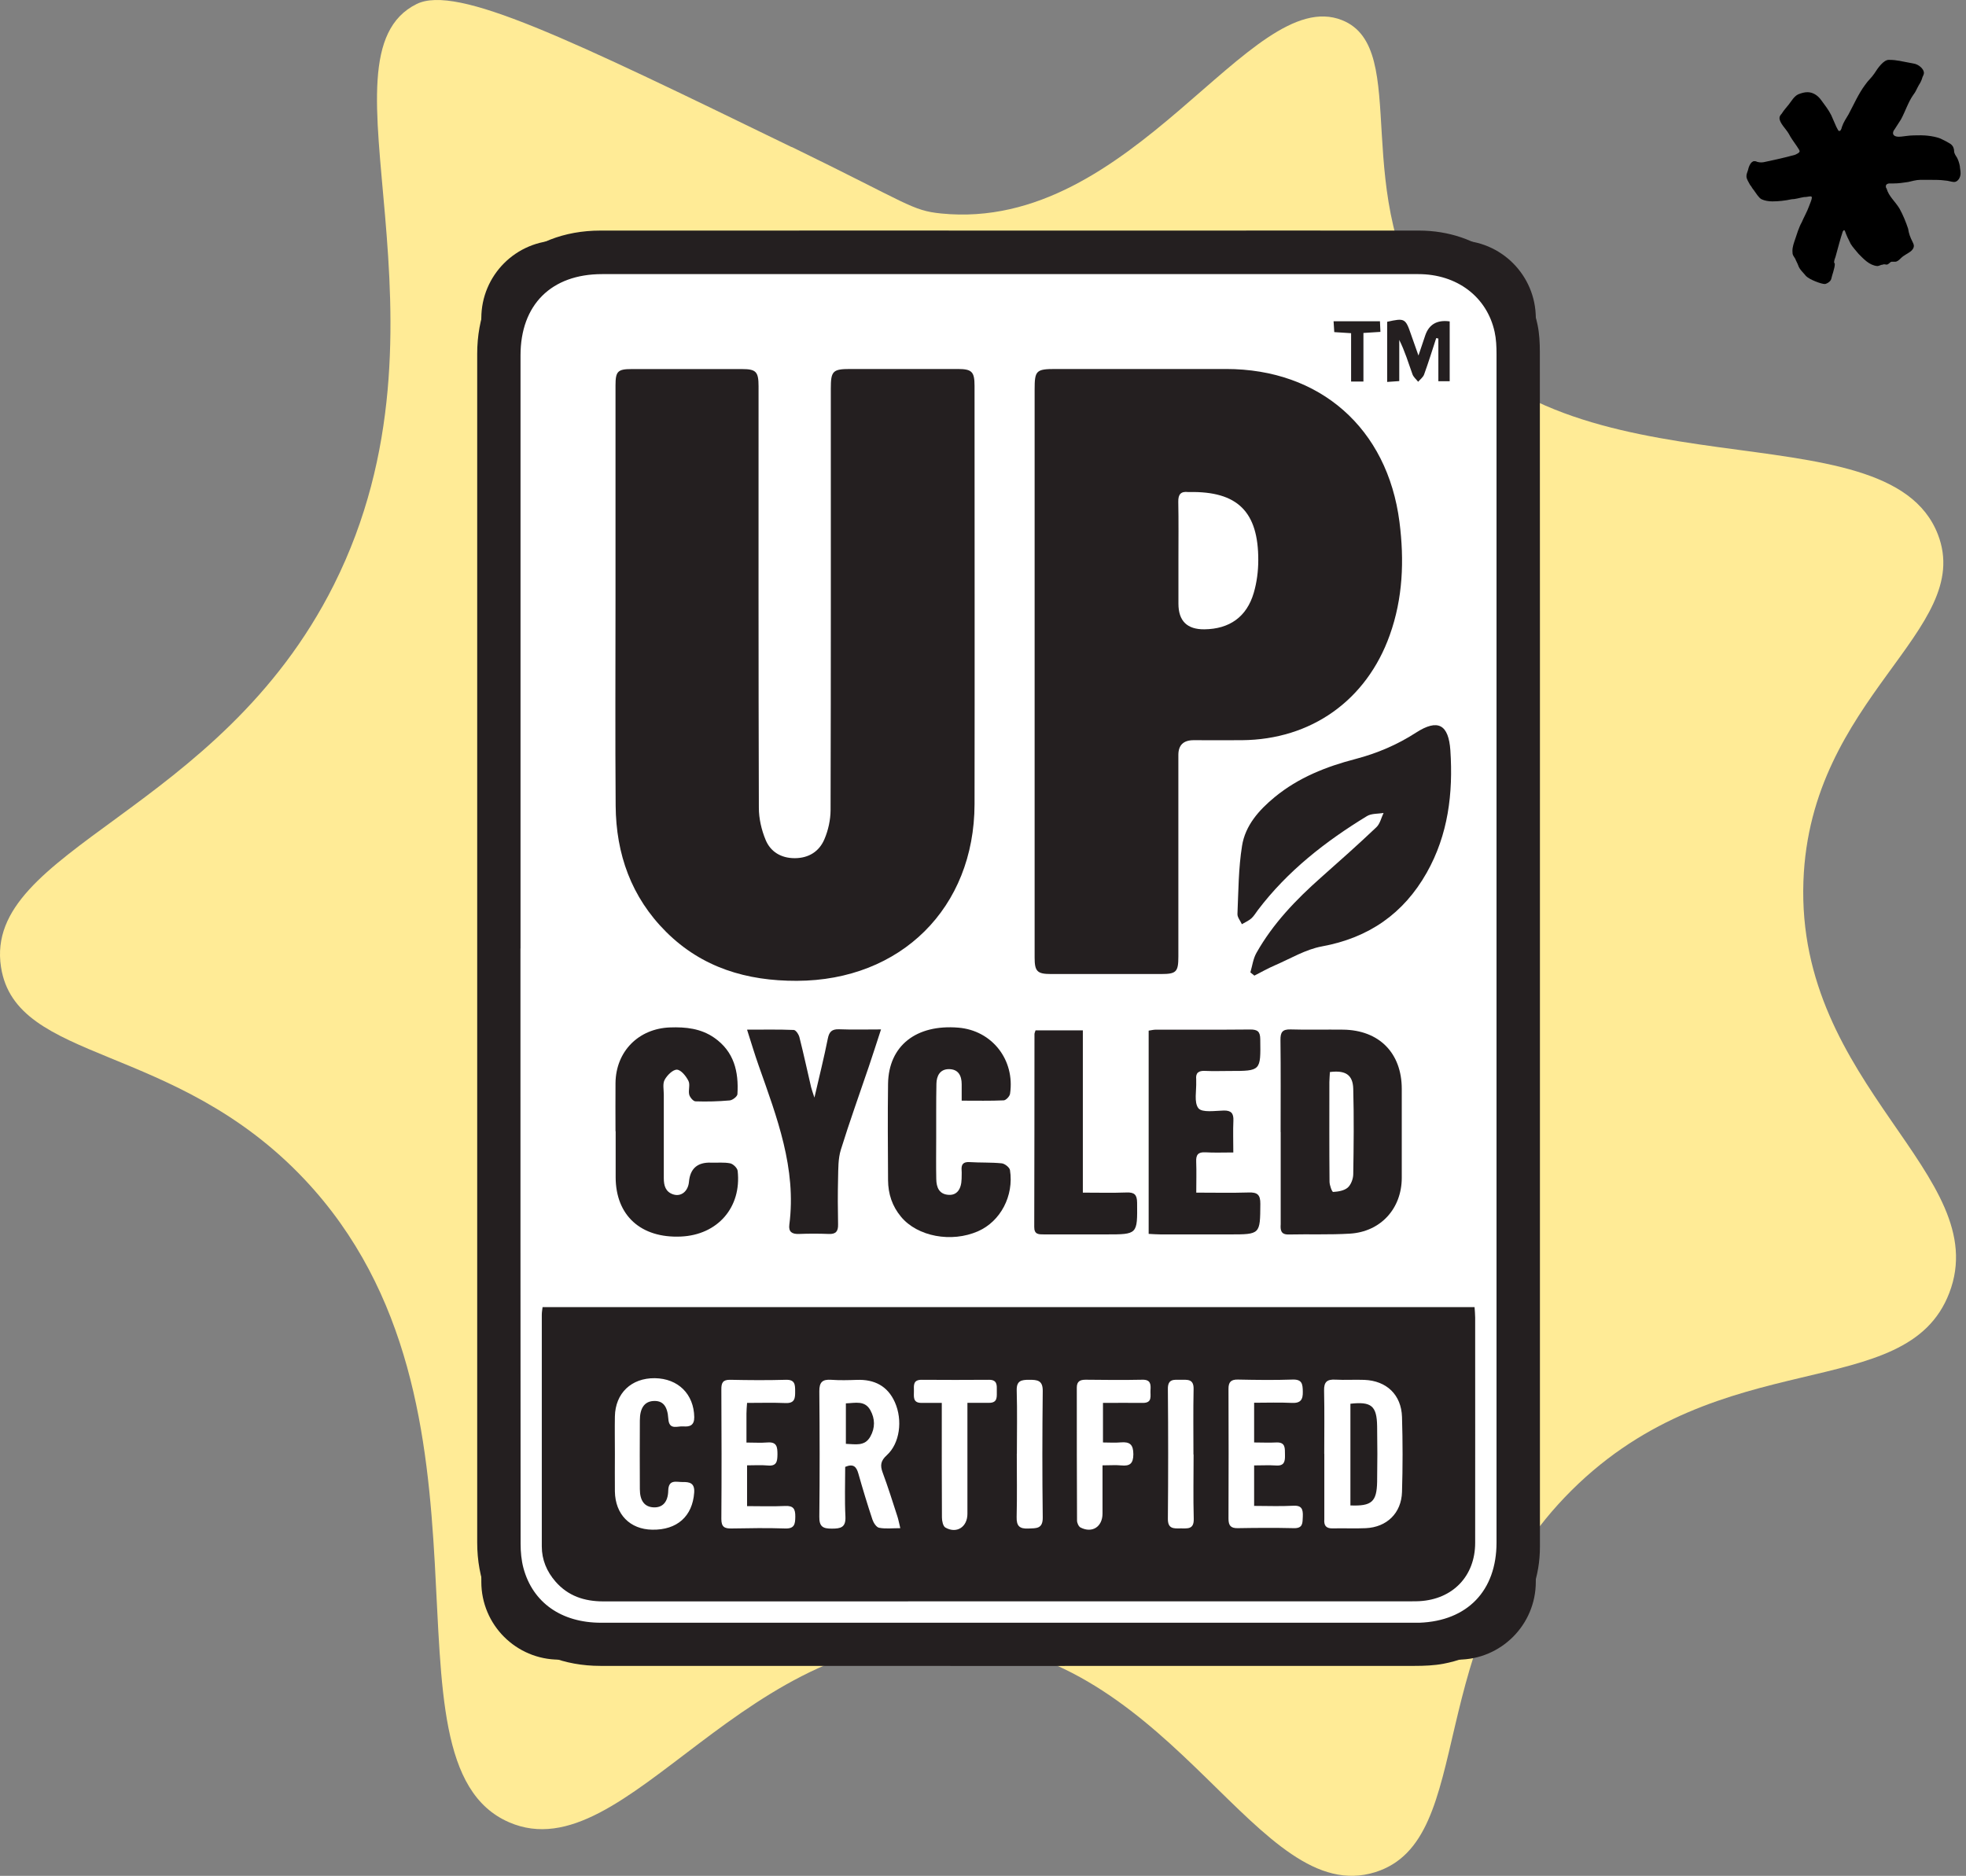 <svg xmlns="http://www.w3.org/2000/svg" fill="none" viewBox="0 0 197 188" height="188" width="197">
<rect x="0" y="0" width="197" height="188" fill="#808080" stroke="none"/>
<path fill="#FFEB96" d="M79.325 14.742C56.947 3.855 45.764 -1.587 41.743 0.405C31.145 5.655 46.674 32.25 33.457 58.608C21.938 81.58 -1.72 85.053 0.099 96.911C1.588 106.614 17.442 104.361 30.491 118.176C51.941 140.892 37.067 176.611 51.026 182.638C62.875 187.76 74.666 162.459 96.801 164.498C117.939 166.443 126.103 191.268 137.784 187.638C148.191 184.404 142.165 164.561 157.508 149.336C172.527 134.435 191.028 140.817 195.328 129.575C199.859 117.734 179.973 108.89 180.709 88.316C181.369 69.844 197.9 63.19 194.186 53.568C189.105 40.409 157.288 50.513 143.874 32.134C134.881 19.812 141.574 4.848 134.476 2.02C125.274 -1.65 113.558 23.319 94.315 21.397C91.348 21.101 91.099 20.457 79.325 14.725V14.742Z"></path>
<path stroke-miterlimit="10" stroke-width="2.35" stroke="#241F20" fill="white" d="M146.1 25.271H56.024C52.368 25.271 49.405 28.235 49.405 31.89V158.539C49.405 162.194 52.368 165.157 56.024 165.157H146.1C149.755 165.157 152.718 162.194 152.718 158.539V31.89C152.718 28.235 149.755 25.271 146.1 25.271Z"></path>
<mask height="176" width="141" y="6" x="28" maskUnits="userSpaceOnUse" style="mask-type:luminance" id="mask0_2001_1383">
<path fill="white" d="M168.563 6H28V181.584H168.563V6Z"></path>
</mask>
<g mask="url(#mask0_2001_1383)">
<path fill="#241F20" d="M154.306 95.042C154.306 115.042 154.306 135.034 154.306 155.034C154.306 160.932 150.41 165.656 144.635 166.745C143.691 166.921 142.71 166.959 141.751 166.959C114.556 166.967 87.36 166.967 60.165 166.959C52.856 166.959 47.817 161.898 47.817 154.59C47.817 114.881 47.817 75.172 47.817 35.463C47.817 28.147 52.833 23.109 60.173 23.109C78.449 23.101 96.717 23.109 114.993 23.109C124.058 23.109 133.123 23.101 142.188 23.109C148.186 23.116 152.895 26.867 154.076 32.587C154.252 33.454 154.298 34.367 154.298 35.256C154.313 55.18 154.306 75.111 154.306 95.034V95.042ZM52.151 95.049C52.151 114.935 52.151 134.82 52.166 154.712C52.166 155.525 52.243 156.369 52.45 157.151C53.385 160.625 56.261 162.634 60.226 162.634C87.345 162.634 114.464 162.634 141.582 162.634C141.797 162.634 142.012 162.634 142.226 162.634C147.043 162.458 149.957 159.421 149.957 154.597C149.957 114.896 149.957 75.195 149.957 35.494C149.957 34.742 149.926 33.983 149.765 33.255C148.991 29.735 145.984 27.472 142.119 27.472C125.784 27.472 109.448 27.472 93.112 27.472C82.183 27.472 71.262 27.472 60.334 27.472C55.234 27.472 52.158 30.548 52.158 35.617C52.158 55.433 52.158 75.249 52.158 95.065L52.151 95.049Z"></path>
<path fill="#241F20" d="M54.382 131.001C85.512 131.001 116.588 131.001 147.756 131.001C147.779 131.369 147.817 131.706 147.817 132.052C147.817 139.575 147.825 147.098 147.817 154.621C147.817 157.957 145.578 160.288 142.234 160.472C141.981 160.487 141.736 160.487 141.483 160.487C114.471 160.487 87.468 160.487 60.456 160.495C58.554 160.495 56.928 159.958 55.663 158.509C54.789 157.504 54.29 156.331 54.29 154.981C54.29 147.243 54.29 139.506 54.29 131.768C54.29 131.522 54.336 131.285 54.367 131.001H54.382ZM90.213 153.156C90.083 152.619 90.022 152.274 89.914 151.952C89.439 150.487 88.978 149.015 88.442 147.573C88.173 146.845 88.258 146.392 88.864 145.84C90.16 144.667 90.474 142.343 89.669 140.533C88.94 138.9 87.613 138.233 85.865 138.294C85.006 138.325 84.139 138.348 83.288 138.286C82.406 138.225 82.091 138.532 82.099 139.437C82.138 143.631 82.145 147.826 82.099 152.013C82.084 153.01 82.467 153.21 83.365 153.202C84.254 153.202 84.768 153.079 84.714 151.99C84.63 150.319 84.691 148.639 84.691 147.013C85.527 146.661 85.819 147.013 86.01 147.681C86.448 149.23 86.915 150.771 87.422 152.297C87.529 152.619 87.82 153.072 88.097 153.118C88.741 153.24 89.416 153.156 90.221 153.156H90.213ZM132.701 145.71C132.701 147.857 132.701 150.004 132.701 152.151C132.701 152.19 132.701 152.22 132.701 152.259C132.648 152.872 132.855 153.194 133.537 153.179C134.642 153.148 135.754 153.21 136.866 153.156C138.967 153.056 140.424 151.645 140.486 149.529C140.562 147.029 140.562 144.521 140.486 142.013C140.417 139.782 138.936 138.378 136.705 138.294C135.738 138.256 134.772 138.325 133.806 138.271C132.977 138.225 132.655 138.501 132.678 139.368C132.724 141.477 132.694 143.593 132.694 145.702L132.701 145.71ZM125.668 150.955V146.868C126.443 146.868 127.156 146.829 127.862 146.875C128.721 146.937 128.775 146.431 128.759 145.794C128.744 145.173 128.844 144.521 127.885 144.567C127.149 144.605 126.412 144.567 125.668 144.567V140.587C126.972 140.587 128.215 140.541 129.457 140.602C130.331 140.641 130.569 140.273 130.546 139.46C130.531 138.723 130.485 138.233 129.526 138.263C127.701 138.325 125.868 138.302 124.043 138.263C123.345 138.248 123.092 138.516 123.099 139.207C123.115 143.539 123.115 147.88 123.099 152.213C123.099 152.903 123.337 153.171 124.035 153.156C125.899 153.125 127.762 153.11 129.626 153.156C130.577 153.187 130.515 152.635 130.546 151.99C130.577 151.246 130.439 150.855 129.564 150.909C128.291 150.978 127.003 150.924 125.684 150.924L125.668 150.955ZM74.852 140.602C76.178 140.602 77.459 140.564 78.732 140.618C79.645 140.648 79.683 140.127 79.676 139.452C79.676 138.792 79.676 138.256 78.748 138.286C76.892 138.34 75.028 138.325 73.172 138.286C72.436 138.271 72.275 138.585 72.282 139.253C72.305 143.578 72.313 147.911 72.282 152.236C72.282 153.033 72.597 153.202 73.302 153.187C75.089 153.156 76.884 153.125 78.663 153.187C79.614 153.225 79.683 152.75 79.691 152.006C79.699 151.246 79.522 150.894 78.679 150.932C77.406 150.993 76.132 150.947 74.859 150.947V146.86C75.588 146.86 76.263 146.814 76.93 146.875C77.82 146.96 77.896 146.477 77.904 145.771C77.904 145.035 77.858 144.49 76.899 144.567C76.24 144.621 75.565 144.575 74.798 144.575C74.798 143.501 74.798 142.581 74.798 141.661C74.798 141.346 74.829 141.032 74.859 140.602H74.852ZM61.614 145.717C61.614 146.967 61.599 148.225 61.614 149.475C61.653 151.776 63.125 153.271 65.349 153.309C67.857 153.355 69.391 151.96 69.56 149.59C69.629 148.624 69.092 148.516 68.394 148.532C67.765 148.539 66.991 148.233 66.96 149.391C66.937 150.564 66.369 151.116 65.48 151.07C64.59 151.024 64.115 150.418 64.115 149.237C64.099 146.944 64.107 144.651 64.115 142.366C64.115 141.116 64.582 140.464 65.472 140.411C66.392 140.357 66.883 140.878 66.968 142.19C67.044 143.378 67.888 142.903 68.478 142.957C69.115 143.01 69.575 142.857 69.567 142.029C69.529 139.728 67.965 138.156 65.61 138.125C63.263 138.102 61.66 139.628 61.614 141.96C61.592 143.21 61.614 144.467 61.614 145.717ZM110.522 140.602C111.925 140.602 113.214 140.587 114.494 140.602C115.514 140.618 115.246 139.889 115.284 139.322C115.323 138.739 115.3 138.263 114.479 138.279C112.585 138.317 110.683 138.302 108.781 138.279C108.221 138.279 107.899 138.447 107.899 139.069C107.899 143.509 107.899 147.957 107.922 152.397C107.922 152.635 108.083 152.987 108.267 153.087C109.44 153.693 110.476 153.018 110.476 151.691C110.476 150.096 110.476 148.509 110.476 146.86C111.227 146.86 111.802 146.814 112.362 146.868C113.214 146.952 113.559 146.684 113.566 145.756C113.566 144.774 113.214 144.483 112.309 144.559C111.726 144.613 111.127 144.567 110.522 144.567V140.587V140.602ZM96.939 140.595C97.76 140.595 98.435 140.595 99.11 140.595C100.015 140.595 99.869 139.935 99.884 139.375C99.892 138.823 99.93 138.279 99.102 138.286C96.847 138.302 94.593 138.302 92.338 138.286C91.486 138.286 91.571 138.846 91.578 139.391C91.586 139.943 91.425 140.61 92.345 140.602C92.982 140.595 93.618 140.602 94.37 140.602C94.37 141.101 94.37 141.484 94.37 141.875C94.37 145.28 94.362 148.677 94.385 152.082C94.385 152.427 94.493 152.957 94.731 153.095C95.858 153.739 96.939 153.041 96.939 151.722C96.939 148.072 96.939 144.421 96.939 140.61V140.595ZM119.587 145.763C119.587 143.578 119.556 141.392 119.602 139.207C119.625 138.171 118.958 138.286 118.306 138.286C117.662 138.286 117.01 138.156 117.025 139.207C117.064 143.539 117.064 147.88 117.025 152.213C117.018 153.217 117.577 153.194 118.268 153.179C118.943 153.164 119.648 153.34 119.617 152.22C119.556 150.073 119.602 147.918 119.602 145.771L119.587 145.763ZM101.886 145.694C101.886 147.811 101.924 149.92 101.871 152.036C101.848 152.941 102.162 153.233 103.044 153.194C103.834 153.156 104.501 153.248 104.486 152.075C104.432 147.849 104.44 143.624 104.486 139.398C104.494 138.332 103.941 138.286 103.128 138.286C102.338 138.286 101.848 138.371 101.878 139.368C101.94 141.477 101.894 143.593 101.894 145.71L101.886 145.694Z"></path>
<path fill="#241F20" d="M61.676 60.225C61.676 53.025 61.676 45.824 61.676 38.623C61.676 37.219 61.898 36.989 63.286 36.989C66.975 36.989 70.664 36.989 74.353 36.989C75.757 36.989 76.01 37.25 76.01 38.715C76.01 52.794 75.995 66.874 76.04 80.962C76.04 82.035 76.301 83.17 76.715 84.167C77.206 85.371 78.272 86.008 79.63 86.008C81.033 86.008 82.091 85.341 82.613 84.098C82.996 83.201 83.219 82.173 83.227 81.2C83.265 67.12 83.25 53.04 83.25 38.952C83.25 37.181 83.441 36.981 85.213 36.981C88.794 36.981 92.376 36.981 95.958 36.981C97.384 36.981 97.653 37.25 97.653 38.676C97.653 52.649 97.676 66.621 97.653 80.594C97.63 91 90.259 98.27 79.844 98.301C74.844 98.316 70.35 96.99 66.738 93.385C63.256 89.911 61.73 85.601 61.691 80.755C61.638 73.914 61.676 67.066 61.676 60.225Z"></path>
<path fill="#241F20" d="M103.673 67.288C103.673 57.871 103.673 48.446 103.673 39.029C103.673 37.135 103.826 36.981 105.774 36.981C111.465 36.981 117.163 36.981 122.854 36.981C132.279 36.981 139.028 42.925 140.232 52.311C140.723 56.161 140.578 59.965 139.258 63.653C136.927 70.195 131.382 74.129 124.441 74.183C122.831 74.198 121.22 74.183 119.61 74.183C118.587 74.183 118.076 74.676 118.076 75.663C118.076 82.396 118.076 89.129 118.076 95.862C118.076 97.404 117.869 97.618 116.366 97.618C112.677 97.618 108.988 97.618 105.299 97.618C103.934 97.618 103.673 97.35 103.673 95.977C103.673 86.414 103.673 76.851 103.673 67.288ZM118.083 56.1V60.502C118.083 62.235 118.953 63.091 120.691 63.071C123.199 63.04 124.924 61.828 125.63 59.42C125.937 58.37 126.083 57.242 126.083 56.146C126.098 51.268 123.989 49.221 119.173 49.313C119.134 49.313 119.103 49.313 119.065 49.313C118.329 49.228 118.053 49.535 118.068 50.294C118.106 52.227 118.083 54.16 118.083 56.092V56.1Z"></path>
<path fill="#241F20" d="M125.293 97.45C125.484 96.798 125.569 96.084 125.899 95.502C127.555 92.564 129.856 90.172 132.356 87.956C134.227 86.299 136.099 84.635 137.916 82.909C138.285 82.564 138.407 81.959 138.637 81.475C138.077 81.575 137.418 81.514 136.965 81.797C132.816 84.328 129.02 87.288 126.052 91.199C125.837 91.483 125.653 91.805 125.392 92.043C125.116 92.281 124.764 92.434 124.441 92.626C124.288 92.281 123.981 91.936 123.997 91.598C124.096 89.321 124.096 87.02 124.457 84.773C124.779 82.733 126.144 81.192 127.739 79.88C130.117 77.925 132.901 76.828 135.823 76.069C137.985 75.501 139.995 74.65 141.881 73.431C144.09 72.004 145.156 72.61 145.333 75.218C145.616 79.512 145.11 83.661 142.963 87.465C140.639 91.575 137.149 93.991 132.464 94.85C130.83 95.149 129.304 96.077 127.739 96.752C127.041 97.051 126.374 97.434 125.692 97.779C125.561 97.672 125.423 97.564 125.293 97.457V97.45Z"></path>
<path fill="#241F20" d="M128.322 113.463C128.322 110.387 128.345 107.305 128.307 104.229C128.299 103.455 128.498 103.148 129.327 103.171C131.075 103.225 132.831 103.171 134.588 103.194C138.2 103.24 140.462 105.541 140.462 109.137C140.462 112.105 140.462 115.081 140.462 118.049C140.455 121.131 138.346 123.455 135.255 123.639C133.223 123.762 131.175 123.677 129.143 123.723C128.337 123.746 128.291 123.279 128.33 122.688C128.33 122.65 128.33 122.619 128.33 122.581C128.33 119.536 128.33 116.492 128.33 113.455L128.322 113.463ZM133.261 107.443C133.238 107.818 133.215 108.14 133.207 108.455C133.207 111.775 133.192 115.104 133.223 118.424C133.223 118.792 133.476 119.467 133.583 119.46C134.082 119.429 134.68 119.337 135.04 119.03C135.37 118.746 135.592 118.156 135.6 117.696C135.646 114.835 135.677 111.983 135.6 109.122C135.562 107.719 134.826 107.243 133.261 107.443Z"></path>
<path fill="#241F20" d="M96.364 110.295C96.364 109.728 96.364 109.198 96.364 108.669C96.364 107.803 96.027 107.151 95.083 107.151C94.186 107.151 93.849 107.833 93.833 108.608C93.795 110.433 93.818 112.266 93.81 114.091C93.81 115.456 93.787 116.814 93.818 118.179C93.833 118.991 94.094 119.697 95.068 119.751C95.873 119.797 96.333 119.206 96.356 118.14C96.356 117.856 96.379 117.565 96.356 117.281C96.31 116.699 96.517 116.43 97.154 116.468C98.228 116.537 99.309 116.484 100.375 116.591C100.682 116.622 101.157 116.998 101.203 117.266C101.61 119.858 100.245 122.412 98.013 123.393C95.344 124.574 91.931 123.93 90.29 121.952C89.4 120.886 88.994 119.651 88.986 118.278C88.971 115.057 88.94 111.829 88.986 108.608C89.048 104.804 91.808 102.642 96.034 102.994C99.401 103.271 101.717 106.215 101.211 109.62C101.173 109.873 100.812 110.264 100.582 110.28C99.232 110.341 97.875 110.31 96.364 110.31V110.295Z"></path>
<path fill="#241F20" d="M61.676 113.37C61.676 111.76 61.66 110.149 61.676 108.539C61.714 105.372 63.984 103.079 67.152 102.971C68.716 102.918 70.219 103.071 71.561 103.999C73.563 105.387 74.031 107.412 73.893 109.659C73.878 109.896 73.402 110.264 73.118 110.287C71.983 110.387 70.833 110.418 69.69 110.379C69.468 110.379 69.13 109.973 69.061 109.705C68.954 109.267 69.176 108.708 68.985 108.332C68.747 107.856 68.248 107.228 67.834 107.205C67.428 107.189 66.845 107.764 66.6 108.224C66.385 108.616 66.515 109.198 66.515 109.705C66.515 112.496 66.515 115.287 66.515 118.079C66.515 118.815 66.684 119.452 67.458 119.705C68.256 119.965 68.954 119.39 69.038 118.439C69.156 117.115 69.89 116.476 71.239 116.522C71.884 116.545 72.543 116.468 73.164 116.591C73.463 116.652 73.885 117.059 73.916 117.35C74.322 121.008 71.907 123.769 68.225 123.93C64.222 124.106 61.699 121.821 61.691 117.987C61.691 116.445 61.691 114.912 61.691 113.37H61.676Z"></path>
<path fill="#241F20" d="M123.598 115.502C122.555 115.502 121.665 115.541 120.783 115.487C120.062 115.449 119.832 115.732 119.863 116.423C119.901 117.412 119.87 118.409 119.87 119.528C121.719 119.528 123.421 119.567 125.124 119.513C125.998 119.482 126.297 119.743 126.29 120.648C126.267 123.716 126.305 123.716 123.191 123.716C120.898 123.716 118.613 123.716 116.32 123.716C115.936 123.716 115.553 123.685 115.1 123.662V103.294C115.361 103.255 115.599 103.194 115.836 103.194C118.988 103.194 122.133 103.209 125.285 103.179C126.021 103.179 126.274 103.393 126.282 104.153C126.328 107.335 126.351 107.335 123.222 107.335C122.401 107.335 121.573 107.366 120.752 107.328C120.123 107.297 119.794 107.504 119.863 108.171C119.863 108.24 119.863 108.317 119.863 108.386C119.901 109.306 119.625 110.487 120.085 111.07C120.461 111.53 121.742 111.323 122.616 111.3C123.375 111.285 123.621 111.584 123.59 112.312C123.544 113.34 123.582 114.367 123.582 115.51L123.598 115.502Z"></path>
<path fill="#241F20" d="M74.852 103.194C76.554 103.194 78.05 103.163 79.537 103.225C79.745 103.232 80.036 103.669 80.105 103.953C80.527 105.617 80.887 107.297 81.278 108.969C81.34 109.229 81.439 109.475 81.608 110.004C82.107 107.841 82.575 105.978 82.95 104.091C83.088 103.393 83.365 103.133 84.085 103.156C85.427 103.209 86.777 103.171 88.281 103.171C87.836 104.528 87.46 105.717 87.061 106.89C86.118 109.674 85.121 112.435 84.254 115.234C83.978 116.131 84.001 117.136 83.978 118.094C83.94 119.636 83.947 121.177 83.978 122.719C83.993 123.401 83.763 123.7 83.05 123.67C82.045 123.631 81.041 123.631 80.044 123.67C79.361 123.693 79.001 123.455 79.093 122.749C79.829 117.097 77.843 111.967 76.025 106.806C75.626 105.679 75.281 104.521 74.852 103.179V103.194Z"></path>
<path fill="#241F20" d="M108.505 103.263C108.505 108.7 108.505 114.053 108.505 119.528C110.046 119.528 111.465 119.566 112.884 119.513C113.681 119.482 113.934 119.743 113.942 120.54C113.973 123.715 113.996 123.715 110.844 123.715C108.765 123.715 106.695 123.715 104.616 123.715C104.087 123.715 103.627 123.731 103.635 122.964C103.658 116.522 103.65 110.08 103.658 103.638C103.658 103.539 103.711 103.439 103.765 103.263H108.505Z"></path>
<path fill="#241F20" d="M145.264 32.219C145.264 34.236 145.264 36.192 145.264 38.209C144.88 38.209 144.535 38.209 144.129 38.209C144.129 36.775 144.129 35.356 144.129 33.929C144.06 33.914 143.983 33.899 143.914 33.883C143.515 35.103 143.139 36.322 142.702 37.526C142.602 37.81 142.303 38.025 142.104 38.262C141.904 38.009 141.628 37.787 141.529 37.495C141.122 36.36 140.777 35.202 140.21 34.067V38.193C139.742 38.224 139.404 38.247 138.998 38.278C138.998 36.222 138.998 34.236 138.998 32.25C140.754 31.859 140.838 31.905 141.391 33.523C141.598 34.129 141.82 34.727 142.135 35.632C142.418 34.781 142.618 34.19 142.817 33.607C143.195 32.503 144.011 32.038 145.264 32.212V32.219Z"></path>
<path fill="#241F20" d="M136.62 38.239H135.385C135.385 36.629 135.385 35.041 135.385 33.393C134.78 33.354 134.296 33.324 133.698 33.285C133.675 32.963 133.652 32.626 133.629 32.196C135.217 32.196 136.72 32.196 138.277 32.196C138.292 32.541 138.307 32.856 138.323 33.262C137.763 33.301 137.249 33.331 136.62 33.37V38.239Z"></path>
<path fill="#241F20" d="M84.76 140.648C85.696 140.617 86.647 140.326 87.207 141.323C87.69 142.189 87.706 143.102 87.207 143.984C86.647 144.981 85.712 144.735 84.76 144.705C84.76 143.37 84.76 142.074 84.76 140.648Z"></path>
<path fill="#241F20" d="M135.316 140.686C137.418 140.449 137.962 140.901 137.993 142.941C138.024 144.797 138.024 146.653 137.993 148.508C137.955 150.518 137.448 150.962 135.316 150.878V140.679V140.686Z"></path>
</g>
<path fill="black" d="M182.848 28.464C182.488 28.464 181.336 28.032 180.976 27.672C180.688 27.312 180.328 27.024 180.184 26.592C180.112 26.376 179.968 26.16 179.896 25.944C179.68 25.584 179.608 25.584 179.608 25.152C179.608 24.72 179.752 24.36 179.896 23.928C180.04 23.496 180.256 22.776 180.544 22.272C180.688 21.912 181.12 21.12 181.264 20.688C181.408 20.328 181.552 19.968 181.552 19.824C181.552 19.752 181.552 19.68 181.408 19.68C181.264 19.68 181.048 19.752 180.76 19.752C180.328 19.824 179.896 19.968 179.536 19.968C178.888 20.112 178.168 20.184 177.592 20.184C177.232 20.184 176.8 20.112 176.512 19.968C176.224 19.824 175.936 19.32 175.72 19.032C175.576 18.888 175.504 18.672 175.36 18.528C175.216 18.24 175 17.952 175 17.664C175 17.448 175.072 17.304 175.144 17.088C175.216 16.728 175.432 16.152 175.792 16.152C175.864 16.152 175.936 16.152 176.08 16.224C176.368 16.296 176.584 16.296 176.872 16.224C177.88 16.008 178.888 15.792 179.896 15.504C180.184 15.36 180.328 15.288 180.328 15.144C180.328 15.072 180.184 14.856 180.04 14.64C179.752 14.208 179.464 13.848 179.248 13.416C178.96 12.912 178.312 12.336 178.312 11.832C178.312 11.688 178.384 11.544 178.528 11.4C178.744 11.04 179.032 10.752 179.248 10.464C179.536 10.104 179.752 9.672 180.184 9.456C180.544 9.312 180.832 9.24 181.12 9.24C181.624 9.24 182.128 9.528 182.488 10.032C182.848 10.536 183.208 10.968 183.496 11.544C183.64 11.904 183.856 12.336 184 12.696C184.144 12.984 184.216 13.128 184.288 13.128C184.432 13.128 184.504 12.984 184.576 12.696C184.72 12.264 185.008 11.832 185.224 11.472C185.728 10.536 186.232 9.384 186.88 8.52C187.168 8.088 187.528 7.8 187.816 7.368C188.176 6.792 188.752 6 189.256 6C190.12 6 190.48 6.144 191.704 6.36C192.28 6.432 192.784 6.936 192.784 7.296C192.784 7.44 192.712 7.584 192.64 7.728C192.568 8.016 192.424 8.304 192.28 8.52C192.064 8.88 191.992 9.168 191.704 9.528C191.2 10.248 190.912 11.184 190.48 11.976C190.264 12.336 190.048 12.624 189.832 12.984C189.76 13.056 189.688 13.2 189.688 13.344C189.688 13.56 189.904 13.704 190.264 13.704C190.552 13.704 190.912 13.632 190.984 13.632C191.488 13.56 191.992 13.56 192.496 13.56C192.856 13.56 194.008 13.632 194.656 13.992C194.944 14.136 195.232 14.28 195.448 14.424C195.736 14.64 195.808 14.928 195.808 15.144C195.808 15.36 195.952 15.576 196.096 15.792C196.24 16.08 196.312 16.296 196.384 16.656C196.384 16.8 196.456 17.088 196.456 17.376C196.456 17.808 196.168 18.24 195.808 18.24C195.592 18.24 195.16 18.096 194.944 18.096C194.44 18.024 193.936 18.024 193.36 18.024C193.072 18.024 192.712 18.024 192.424 18.024C191.992 18.024 191.56 18.168 191.2 18.24C190.696 18.312 190.264 18.384 189.76 18.384C189.616 18.384 189.472 18.384 189.328 18.384C189.184 18.384 188.968 18.456 188.968 18.672C188.968 18.744 188.968 18.816 189.04 18.888C189.256 19.68 189.904 20.184 190.336 20.904C190.696 21.552 190.984 22.272 191.2 22.92C191.272 23.424 191.416 23.784 191.632 24.216C191.704 24.36 191.776 24.504 191.776 24.648C191.776 24.792 191.704 25.008 191.416 25.224C191.128 25.44 190.768 25.584 190.48 25.872C190.336 26.016 190.12 26.232 189.904 26.232C189.76 26.232 189.688 26.232 189.544 26.232C189.4 26.232 189.256 26.52 189.04 26.52C188.968 26.52 188.752 26.448 188.68 26.52C188.464 26.52 188.32 26.664 188.104 26.664C187.312 26.592 186.736 25.944 186.232 25.44C185.944 25.08 185.656 24.792 185.44 24.432C185.224 24 185.008 23.568 184.864 23.136L184.792 23.064C184.72 23.064 184.72 23.136 184.648 23.208C184.432 23.856 184.144 24.936 183.928 25.728C183.856 25.944 183.784 26.088 183.784 26.304L183.856 26.448C183.856 26.88 183.568 27.6 183.496 27.96C183.424 28.248 182.992 28.464 182.848 28.464Z"></path>
</svg>
